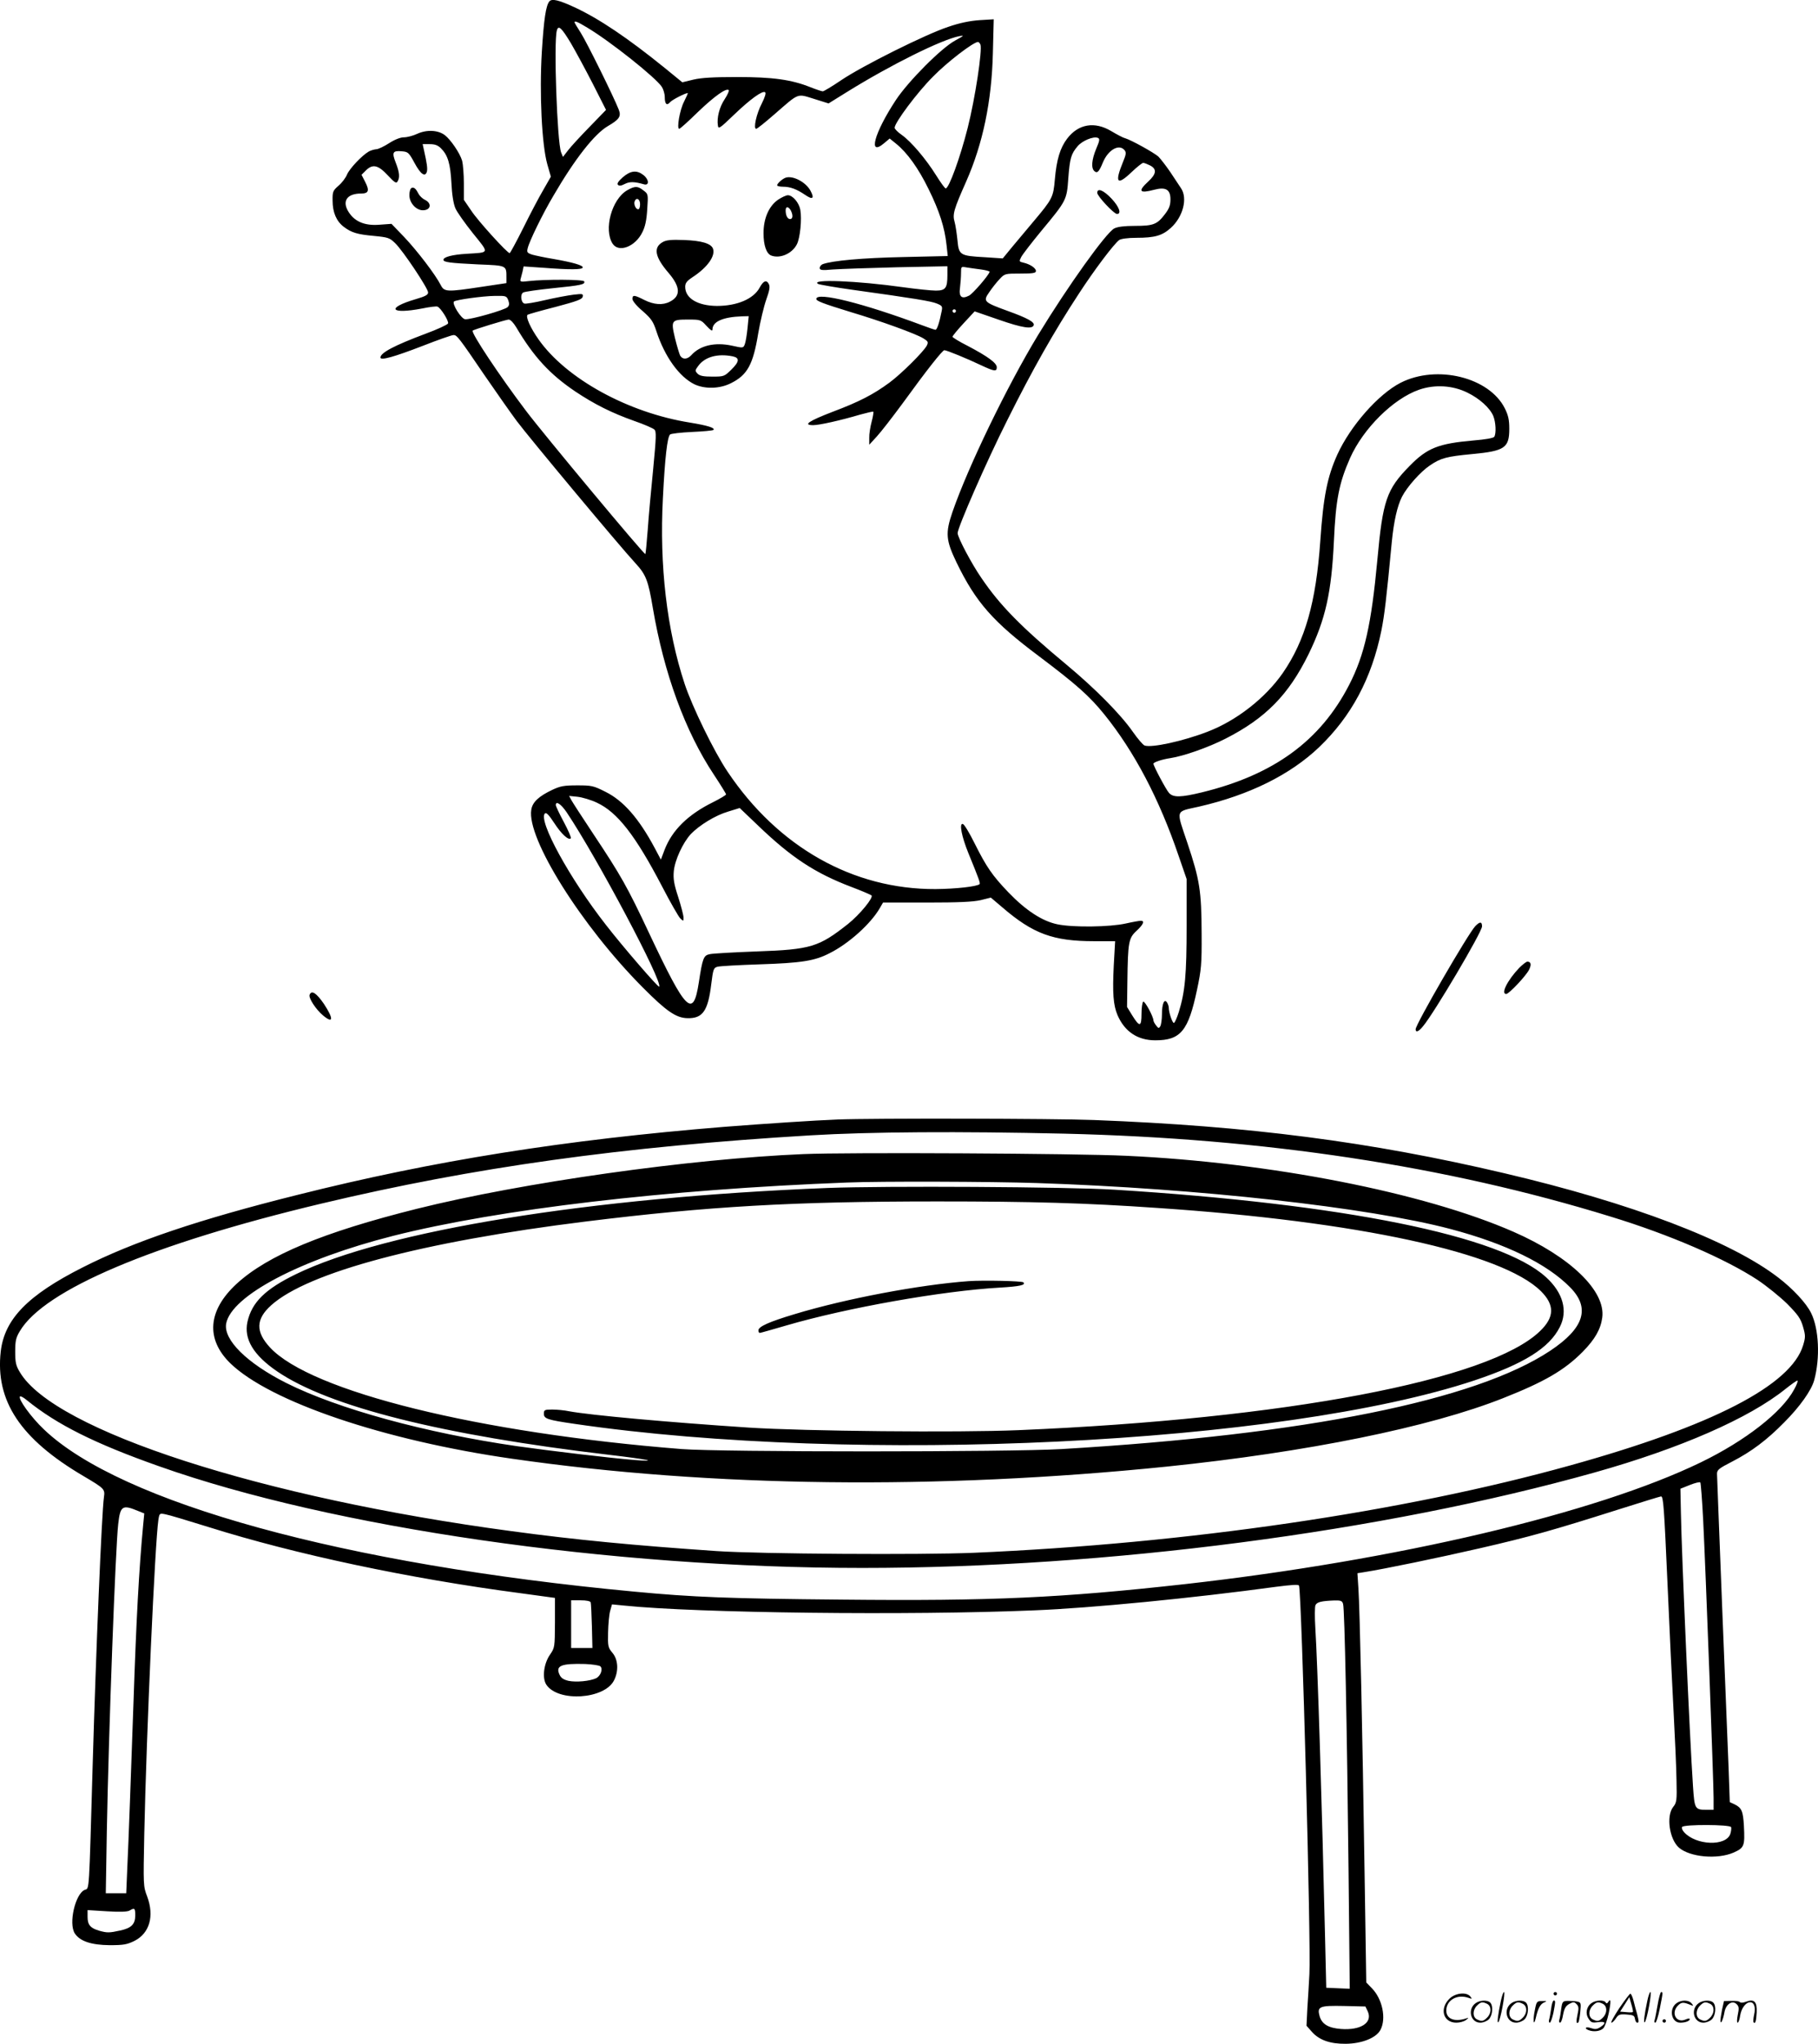 <?xml version="1.0" encoding="UTF-8"?>
<svg xmlns="http://www.w3.org/2000/svg" version="1.0" viewBox="0 0 1067.751 1200.052" preserveAspectRatio="xMidYMid meet">
  <g transform="translate(-0.566,1200.633) scale(0.1,-0.1)" fill="#000000" stroke="none">
    <path d="M3232 11998 c-20 -25 -32 -102 -44 -296 -15 -245 0 -546 32 -660 l21 -73 -44 -77 c-25 -42 -78 -143 -118 -224 -41 -82 -77 -148 -80 -148 -14 0 -187 190 -226 250 l-43 63 0 96 c0 53 -5 113 -10 133 -13 45 -67 124 -102 151 -40 30 -106 33 -161 8 -25 -12 -61 -21 -79 -21 -21 0 -54 -13 -88 -35 -30 -19 -63 -35 -75 -35 -11 -1 -30 -6 -43 -13 -40 -23 -113 -100 -128 -135 -8 -20 -30 -49 -50 -66 -33 -29 -36 -35 -35 -88 0 -68 22 -120 65 -153 46 -35 80 -45 179 -54 82 -8 91 -11 123 -42 46 -44 194 -266 194 -290 0 -14 -17 -23 -72 -39 -177 -52 -151 -91 37 -55 43 9 84 14 90 11 19 -7 68 -85 62 -99 -3 -7 -63 -35 -134 -61 -181 -68 -263 -111 -263 -139 0 -19 81 4 247 68 92 36 174 65 183 64 19 0 32 -16 180 -234 68 -99 153 -220 190 -270 70 -94 607 -738 698 -836 62 -67 75 -102 102 -263 65 -383 190 -725 359 -979 39 -59 71 -111 71 -115 0 -4 -35 -25 -77 -46 -146 -72 -240 -164 -284 -279 l-22 -58 -36 68 c-93 174 -184 278 -289 330 -71 36 -82 38 -166 38 -77 0 -99 -4 -146 -26 -80 -38 -117 -72 -124 -117 -28 -167 294 -681 654 -1043 140 -141 197 -180 264 -181 89 -2 120 43 139 200 11 89 14 96 37 102 14 4 124 10 245 14 246 8 325 20 412 65 113 56 244 174 297 267 l18 31 257 0 c191 0 271 4 316 14 l60 15 66 -56 c182 -157 300 -200 541 -200 l123 0 -8 -142 c-8 -163 -3 -233 22 -292 42 -97 118 -148 222 -148 149 0 194 55 245 297 25 118 28 148 27 330 -1 252 -11 314 -83 530 -68 203 -74 183 67 215 296 68 536 187 706 349 190 182 309 405 366 686 18 91 29 182 61 520 12 121 32 210 60 265 30 58 108 146 163 183 64 44 100 53 247 67 193 18 220 36 220 149 0 52 -6 79 -26 119 -91 183 -399 259 -612 151 -131 -67 -295 -253 -372 -422 -59 -131 -82 -245 -100 -507 -25 -360 -89 -585 -220 -775 -102 -147 -272 -280 -442 -345 -142 -55 -329 -96 -370 -81 -9 3 -40 39 -68 79 -73 105 -224 257 -390 395 -267 222 -390 347 -500 509 -57 82 -140 239 -140 264 0 33 171 424 292 664 147 295 275 521 422 745 88 135 202 287 235 312 10 7 50 13 101 13 109 0 152 13 202 58 72 65 100 174 60 233 -9 14 -38 57 -63 95 -26 38 -58 79 -70 91 -26 23 -159 97 -196 108 -13 3 -48 22 -80 41 -98 59 -194 43 -260 -44 -41 -54 -62 -123 -72 -239 -9 -105 -14 -115 -127 -249 -38 -45 -94 -112 -124 -148 l-55 -67 -105 7 c-146 8 -153 12 -161 99 -4 39 -11 88 -17 109 -13 44 -4 74 68 236 98 222 150 470 157 754 l5 199 -83 -5 c-57 -4 -116 -16 -183 -39 -132 -43 -506 -230 -629 -313 -53 -36 -103 -66 -109 -66 -6 0 -39 11 -72 24 -112 45 -223 60 -431 60 -136 0 -209 -4 -256 -15 l-66 -16 -104 85 c-215 174 -385 289 -530 356 -91 42 -132 52 -147 34z m223 -154 c137 -82 402 -293 438 -348 9 -14 17 -41 17 -60 0 -41 12 -52 31 -30 11 14 90 54 104 54 2 0 -8 -23 -22 -51 -25 -48 -44 -159 -28 -159 5 0 54 44 109 98 97 93 168 144 182 129 3 -3 -7 -27 -24 -53 -31 -46 -47 -109 -40 -155 3 -22 11 -17 93 62 98 94 168 144 184 134 7 -4 0 -28 -19 -66 -32 -61 -51 -149 -33 -149 6 0 54 39 108 86 146 127 130 121 231 90 l86 -27 111 69 c255 158 553 306 657 326 31 6 28 3 -25 -26 -81 -44 -274 -238 -347 -348 -128 -194 -167 -337 -69 -254 l32 27 37 -30 c66 -53 132 -145 192 -268 63 -128 94 -224 105 -328 l7 -64 -263 -6 c-237 -5 -416 -21 -472 -42 -9 -4 -17 -14 -17 -22 0 -13 12 -15 78 -9 42 3 211 9 375 13 l297 6 0 -52 c0 -76 -11 -91 -68 -91 -27 0 -113 9 -193 20 -270 38 -550 49 -498 19 9 -4 99 -20 200 -34 366 -51 464 -67 497 -81 32 -13 34 -17 28 -46 -13 -66 -27 -108 -36 -108 -5 0 -40 12 -77 26 -345 129 -623 199 -623 155 0 -12 39 -27 202 -77 184 -55 381 -127 426 -154 29 -18 31 -22 21 -43 -20 -37 -150 -166 -219 -217 -95 -70 -178 -113 -335 -172 -140 -54 -176 -78 -113 -78 36 0 161 28 276 62 40 11 74 19 77 17 2 -3 -2 -29 -10 -59 -8 -30 -15 -73 -14 -95 l0 -40 44 48 c25 27 93 115 152 195 142 196 234 312 245 312 14 0 133 -49 213 -87 81 -38 95 -40 95 -13 0 25 -54 64 -170 125 -50 25 -90 50 -90 54 0 5 29 40 65 79 l65 70 142 -49 c138 -48 197 -57 205 -32 6 18 -37 42 -154 84 -140 51 -145 56 -107 110 16 24 43 58 60 76 31 33 32 33 123 33 74 0 91 3 91 15 0 17 -34 40 -73 49 -26 6 -27 7 -13 34 8 15 61 84 118 153 148 178 149 181 158 307 9 119 16 144 55 190 27 32 92 59 118 49 13 -5 12 -15 -9 -64 -27 -65 -31 -115 -10 -132 16 -14 27 -3 49 51 31 75 95 111 127 73 11 -13 10 -25 -8 -68 -51 -124 -36 -143 48 -63 32 31 64 56 70 56 6 0 24 -7 40 -15 41 -21 38 -50 -10 -94 -63 -58 -53 -72 34 -49 68 18 96 2 96 -56 0 -35 -7 -54 -33 -88 -45 -59 -67 -68 -175 -68 -63 0 -102 -5 -122 -15 -48 -25 -271 -336 -447 -625 -182 -300 -411 -773 -503 -1039 -43 -125 -39 -167 24 -298 113 -233 214 -348 484 -550 219 -165 296 -233 384 -342 176 -218 322 -495 436 -830 l47 -136 0 -275 c0 -287 -9 -386 -46 -506 -11 -35 -24 -64 -29 -64 -9 0 -30 62 -30 90 0 8 -5 22 -10 30 -16 25 -30 -7 -30 -70 0 -30 -5 -62 -10 -70 -8 -13 -11 -12 -24 5 -9 11 -16 25 -16 30 -1 24 -51 116 -60 110 -5 -3 -10 -36 -10 -71 0 -78 -11 -80 -55 -9 l-30 49 2 150 c3 230 7 254 54 297 40 37 49 59 25 59 -8 0 -48 -7 -88 -16 -93 -21 -309 -24 -401 -5 -89 18 -186 81 -288 187 -95 99 -130 150 -199 288 -30 61 -61 112 -69 114 -23 8 -8 -73 33 -173 61 -149 70 -174 65 -180 -15 -14 -138 -28 -259 -29 -484 -2 -924 246 -1221 689 -79 117 -208 382 -252 515 -105 317 -149 697 -128 1091 12 241 26 358 42 374 5 5 63 12 129 15 65 3 122 8 126 12 11 12 -35 26 -138 43 -364 58 -727 258 -889 488 -48 68 -77 133 -65 145 4 3 77 24 164 46 128 34 157 45 160 60 4 18 -1 18 -54 12 -32 -4 -108 -18 -168 -32 -60 -14 -114 -23 -121 -20 -20 7 -25 55 -6 65 9 5 87 16 173 25 168 17 191 22 185 40 -4 12 -227 13 -325 2 -48 -6 -53 -4 -49 11 3 10 8 31 12 46 l6 29 117 -8 c156 -12 226 -11 230 1 5 13 -58 31 -173 51 -49 8 -105 20 -123 25 -30 10 -33 14 -27 38 10 42 88 202 151 308 125 215 241 363 320 409 67 39 79 57 64 96 -30 77 -189 398 -223 451 -20 31 -37 60 -37 62 0 11 19 3 75 -31z m-96 -92 c28 -48 86 -155 129 -239 l77 -152 -95 -98 c-53 -54 -110 -116 -127 -138 l-31 -40 -11 27 c-23 61 -44 645 -25 715 9 34 27 18 83 -75z m2405 -7 c12 -32 -31 -316 -75 -490 -44 -174 -110 -355 -129 -355 -5 0 -30 35 -57 78 -60 96 -147 198 -201 236 -23 16 -42 35 -42 42 0 30 132 207 225 300 84 86 238 204 265 204 4 0 10 -7 14 -15z m-3168 -610 c40 -40 55 -90 61 -204 3 -67 12 -121 23 -147 9 -22 56 -88 103 -147 98 -122 101 -112 -39 -121 -83 -5 -134 -19 -134 -35 0 -14 36 -19 202 -27 173 -7 168 -5 168 -80 l0 -30 -147 -22 c-204 -31 -218 -30 -239 11 -31 61 -139 202 -214 281 l-75 78 -69 -5 c-93 -8 -155 21 -190 87 -29 57 3 96 80 96 45 0 51 17 24 69 l-21 41 25 25 c40 40 72 33 128 -27 40 -43 51 -50 58 -38 15 23 12 55 -10 111 -24 61 -18 72 36 67 36 -3 41 -7 74 -68 36 -67 63 -86 73 -51 4 18 1 45 -18 129 l-7 32 41 0 c31 0 48 -6 67 -25z m3172 -711 c29 -4 51 -10 50 -14 -9 -25 -98 -127 -120 -139 -44 -23 -62 -8 -54 46 3 25 6 64 6 86 0 39 0 39 33 33 17 -3 56 -8 85 -12z m-2777 -181 c7 -20 6 -30 -4 -40 -17 -17 -220 -75 -250 -71 -23 3 -78 90 -65 104 11 10 167 32 241 33 64 1 68 0 78 -26z m2629 -63 c0 -5 -4 -10 -10 -10 -5 0 -10 5 -10 10 0 6 5 10 10 10 6 0 10 -4 10 -10z m-2582 -96 c103 -174 198 -276 346 -376 114 -76 214 -126 346 -173 58 -20 111 -43 119 -51 12 -11 11 -43 -7 -231 -12 -120 -27 -281 -32 -357 -6 -77 -12 -141 -14 -143 -6 -6 -596 702 -701 841 -155 205 -325 460 -313 471 7 7 195 64 211 65 11 0 28 -18 45 -46z m5586 -383 c72 -35 132 -90 152 -137 15 -37 18 -102 6 -122 -5 -8 -51 -16 -123 -22 -205 -18 -271 -44 -373 -148 -137 -139 -159 -203 -191 -555 -35 -376 -75 -556 -165 -731 -169 -329 -443 -529 -865 -632 -124 -30 -168 -31 -193 -4 -17 18 -92 159 -92 172 0 9 52 26 100 33 78 12 223 63 323 114 236 120 371 258 488 496 100 205 135 363 149 665 11 242 30 340 95 487 77 173 253 348 405 401 92 32 197 26 284 -17z m-5112 -2408 c120 -56 226 -192 383 -493 47 -91 95 -174 105 -185 20 -19 20 -19 20 4 0 13 -14 67 -31 120 -25 76 -30 108 -26 152 6 65 53 167 100 218 50 52 144 110 219 132 l68 21 110 -105 c193 -185 332 -277 545 -358 61 -23 114 -46 119 -50 14 -12 -69 -113 -138 -168 -171 -135 -218 -150 -534 -161 -134 -5 -259 -12 -277 -16 -37 -7 -43 -22 -65 -166 -33 -214 -74 -173 -291 287 -129 275 -168 343 -329 585 -64 96 -122 186 -129 199 l-13 24 49 -5 c28 -3 79 -18 115 -35z m-179 -55 c178 -265 568 -1000 544 -1025 -6 -5 -212 233 -312 362 -213 272 -400 614 -359 655 8 8 24 -9 54 -55 43 -66 84 -104 98 -91 4 4 -15 47 -41 96 -26 48 -47 93 -47 99 0 27 30 7 63 -41z M3664 10966 c-27 -24 -36 -38 -29 -45 7 -7 19 -6 40 5 29 15 57 14 113 -2 32 -9 30 29 -4 55 -39 30 -74 26 -120 -13z M4620 10963 c-20 -7 -50 -34 -50 -45 0 -4 15 -8 34 -8 43 0 80 -14 129 -47 46 -32 58 -23 32 25 -28 50 -103 89 -145 75z M3689 10889 c-91 -53 -139 -231 -85 -314 36 -54 133 -17 174 67 17 33 25 71 29 135 6 89 6 90 -22 111 -34 27 -50 27 -96 1z m76 -82 c0 -15 -4 -28 -9 -29 -14 -5 -30 28 -23 46 10 26 32 14 32 -17z M6450 10874 c0 -19 98 -124 116 -124 28 0 13 42 -32 90 -46 49 -84 65 -84 34z M4576 10834 c-54 -37 -86 -109 -86 -197 0 -71 17 -120 45 -131 52 -20 123 11 151 66 19 37 30 148 20 203 -8 42 -45 85 -73 85 -10 0 -36 -12 -57 -26z m74 -63 c14 -27 13 -51 -4 -51 -15 0 -26 21 -26 51 0 25 16 24 30 0z M3898 10585 c-57 -32 -46 -88 35 -182 69 -81 72 -135 7 -168 -42 -22 -94 -18 -150 10 -59 30 -70 31 -70 6 0 -11 25 -42 60 -71 51 -45 62 -61 81 -119 49 -150 134 -267 223 -311 62 -29 148 -27 214 6 97 48 131 109 161 294 12 69 33 157 47 197 20 56 23 76 15 92 -14 26 -32 19 -54 -22 -36 -66 -132 -107 -251 -107 -113 1 -186 45 -186 112 0 22 9 34 42 56 89 58 137 126 121 169 -12 30 -67 46 -168 50 -77 3 -106 0 -127 -12z m498 -506 c-4 -39 -11 -82 -16 -94 -9 -23 -9 -23 -77 -8 -99 21 -186 1 -237 -56 -24 -26 -52 -27 -66 -2 -5 11 -19 57 -30 102 -25 105 -21 109 77 109 73 0 75 -1 108 -37 24 -26 35 -33 35 -22 0 47 61 74 174 78 l39 1 -7 -71z m-87 -165 c42 -9 40 -31 -9 -79 -40 -39 -43 -40 -110 -40 -52 0 -74 4 -87 17 -16 17 -16 19 3 45 39 54 114 75 203 57z M2423 10903 c-7 -3 -13 -21 -13 -42 0 -49 44 -94 86 -89 41 4 45 41 7 60 -15 7 -33 24 -39 36 -16 31 -26 40 -41 35z M8670 6568 c-43 -46 -350 -576 -350 -605 0 -21 17 -15 43 17 65 77 347 554 347 587 0 29 -13 29 -40 1z M8928 6323 c-70 -74 -109 -153 -76 -153 16 0 115 105 134 142 15 30 12 48 -10 48 -6 0 -28 -17 -48 -37z M1824 6165 c-7 -18 36 -85 79 -121 61 -51 63 -20 5 68 -44 64 -73 83 -84 53z M4925 5433 c-133 -5 -421 -24 -665 -43 -937 -76 -1706 -198 -2509 -400 -577 -144 -962 -274 -1261 -426 -322 -163 -458 -303 -480 -493 -33 -290 116 -514 485 -731 125 -74 128 -77 121 -125 -13 -92 -47 -911 -66 -1570 -22 -766 -19 -725 -46 -735 -56 -22 -97 -198 -59 -256 30 -46 97 -68 205 -69 82 0 102 4 145 25 89 45 118 145 75 261 -23 60 -23 64 -17 367 13 604 63 1711 83 1845 6 38 7 39 41 32 19 -3 135 -38 257 -76 506 -159 1173 -301 1826 -387 l205 -28 0 -145 c-1 -145 -1 -147 -29 -188 -37 -53 -47 -137 -22 -176 68 -104 342 -87 398 25 28 55 24 122 -9 161 -26 31 -28 39 -26 120 1 47 6 104 12 126 l11 39 72 -7 c423 -44 1677 -59 2408 -28 332 13 934 72 1418 138 94 12 135 15 137 7 16 -53 71 -2111 61 -2281 -3 -55 -8 -146 -12 -201 l-5 -102 31 -35 c43 -49 107 -72 200 -71 95 1 180 35 204 83 34 66 11 179 -50 242 l-34 35 -10 645 c-12 816 -28 1547 -36 1666 l-6 92 38 6 c122 19 444 86 679 140 300 69 434 107 806 225 139 44 256 80 260 80 14 0 18 -55 39 -530 11 -256 27 -586 35 -735 8 -148 16 -329 17 -400 3 -122 1 -133 -20 -159 -41 -53 -22 -188 34 -238 64 -56 226 -71 322 -29 62 28 66 38 60 156 -5 88 -13 107 -57 128 l-26 12 -7 200 c-5 110 -21 538 -38 951 -16 414 -30 763 -30 777 0 23 12 32 90 72 112 58 203 126 305 230 91 91 160 188 176 248 35 129 28 300 -18 393 -28 58 -106 142 -192 208 -281 217 -865 439 -1612 614 -786 185 -1497 277 -2409 312 -230 9 -1306 11 -1505 3z m1330 -83 c1179 -28 2243 -189 3210 -487 347 -106 675 -248 865 -373 52 -35 129 -97 172 -139 64 -65 79 -86 93 -134 15 -52 15 -62 1 -109 -70 -235 -533 -474 -1368 -706 -984 -274 -2248 -459 -3503 -513 -309 -13 -1258 -7 -1510 10 -482 33 -829 66 -1205 117 -1465 196 -2687 591 -2888 934 -23 38 -27 57 -27 120 0 63 4 82 27 120 143 243 780 513 1770 749 898 214 1769 335 2873 401 350 21 875 24 1490 10z m4288 -1502 c-71 -133 -286 -301 -548 -428 -617 -299 -1785 -575 -3030 -715 -728 -81 -1133 -100 -2015 -91 -661 6 -873 14 -1220 47 -1699 159 -3016 521 -3467 953 -74 70 -153 179 -140 193 4 3 21 -6 39 -21 177 -144 401 -256 778 -389 1018 -361 2652 -597 4130 -597 1436 0 3060 212 4303 561 501 141 904 317 1118 489 34 27 66 50 71 50 5 0 -3 -24 -19 -52z m-534 -773 c14 -278 61 -1534 61 -1626 l0 -69 -42 0 c-68 0 -70 5 -79 137 -20 296 -66 1348 -71 1603 l-3 145 55 22 c30 12 58 19 62 15 3 -4 11 -106 17 -227z m-9191 59 l35 -14 -7 -73 c-24 -254 -40 -553 -56 -1027 -15 -430 -29 -821 -37 -988 l-6 -142 -60 0 -60 0 6 363 c11 591 51 1670 67 1805 12 108 25 115 118 76z m2657 -536 c2 -7 5 -70 7 -141 l3 -127 -62 0 -63 0 0 140 0 140 55 0 c36 0 57 -5 60 -12z m4419 -10 c9 -31 23 -729 32 -1571 l7 -688 -69 3 -69 3 -7 295 c-18 778 -44 1609 -57 1815 -4 66 -4 128 1 137 9 18 35 24 109 27 40 1 48 -2 53 -21z m-4362 -366 c16 -16 1 -57 -26 -70 -38 -17 -116 -24 -161 -15 -29 7 -44 16 -53 36 -25 53 9 67 151 63 43 -2 83 -8 89 -14z m6641 -944 c2 -7 0 -25 -5 -40 -26 -74 -201 -67 -271 10 -11 12 -16 26 -12 31 10 16 282 15 288 -1z m-9373 -518 c0 -52 -23 -75 -89 -89 -64 -14 -76 -14 -123 -1 -51 15 -68 34 -68 81 l0 40 113 -7 c77 -5 120 -3 133 4 30 18 34 15 34 -28z m7238 -562 c32 -67 -39 -114 -157 -105 -74 6 -111 28 -125 75 -16 57 -1 63 143 60 l126 -3 13 -27z M4725 5230 c-670 -28 -1652 -167 -2270 -321 -552 -138 -877 -273 -1060 -441 -169 -156 -182 -324 -37 -466 233 -226 902 -453 1657 -561 1168 -168 2499 -183 3843 -46 825 85 1545 231 1976 402 243 96 360 164 467 272 72 73 106 133 115 201 21 156 -188 358 -522 504 -525 230 -1427 407 -2274 446 -294 14 -1638 21 -1895 10z m1370 -170 c945 -31 1950 -143 2430 -270 325 -86 567 -204 703 -343 119 -121 82 -239 -118 -372 -440 -292 -1433 -492 -2870 -577 -303 -18 -2001 -18 -2230 0 -1191 94 -2180 338 -2419 597 -85 92 -83 166 7 247 215 194 887 373 1847 492 720 89 1216 118 2065 118 557 0 871 -9 1290 -38 1181 -79 2028 -263 2256 -489 81 -81 80 -152 -5 -234 -298 -289 -1496 -516 -3064 -582 -358 -15 -1255 -6 -1582 15 -484 32 -932 73 -1057 96 -28 6 -73 10 -99 10 -45 0 -49 -2 -49 -25 0 -29 22 -36 180 -59 1654 -242 4158 -120 5285 255 290 97 440 190 502 314 48 94 19 201 -81 292 -266 244 -1187 430 -2536 514 -273 17 -1351 23 -1685 10 -1393 -55 -2595 -250 -3121 -506 -181 -88 -259 -165 -285 -280 -22 -101 35 -196 176 -292 305 -207 967 -373 1950 -489 222 -26 301 -42 145 -30 -138 11 -498 54 -688 81 -538 78 -1052 219 -1355 371 -232 117 -370 254 -353 349 31 164 437 377 981 515 623 157 1601 272 2665 313 196 8 846 6 1115 -3z M5695 4484 c-288 -21 -723 -103 -1023 -194 -150 -45 -212 -73 -212 -95 0 -8 3 -15 8 -15 4 0 75 20 157 44 356 104 917 203 1252 222 119 7 155 15 139 31 -8 8 -233 13 -321 7z M8821 260 c-18 -85 -24 -135 -15 -127 12 11 43 177 33 177 -4 0 -12 -22 -18 -50z M9130 300 c0 -5 5 -10 10 -10 6 0 10 5 10 10 0 6 -4 10 -10 10 -5 0 -10 -4 -10 -10z M9681 260 c-18 -85 -24 -135 -15 -127 12 11 43 177 33 177 -4 0 -12 -22 -18 -50z M9741 233 c-7 -42 -15 -82 -18 -90 -3 -7 -1 -13 5 -13 5 0 17 37 26 83 19 95 19 97 8 97 -4 0 -14 -34 -21 -77z M8521 273 c-63 -59 -40 -143 38 -143 20 0 46 7 57 16 18 14 18 15 -6 7 -64 -19 -110 0 -110 48 0 61 63 98 130 75 22 -8 23 -7 11 8 -22 27 -85 21 -120 -11z M9516 215 c-31 -47 -52 -85 -46 -85 5 0 17 11 26 25 15 23 23 26 63 23 39 -3 46 -6 49 -25 2 -13 8 -23 13 -23 11 0 11 6 0 50 -6 19 -15 54 -21 78 -6 23 -14 42 -19 42 -4 0 -33 -38 -65 -85z m80 -22 c-2 -3 -20 -3 -40 -1 l-35 3 27 42 27 43 12 -42 c7 -23 11 -43 9 -45z M8673 245 c-50 -35 -31 -115 27 -115 17 0 39 9 50 20 22 22 27 79 8 98 -16 16 -59 15 -85 -3z m68 -5 c25 -14 25 -54 -1 -80 -23 -23 -33 -24 -61 -10 -25 14 -25 54 1 80 23 23 33 24 61 10z M8883 245 c-50 -35 -31 -115 27 -115 17 0 39 9 50 20 22 22 27 79 8 98 -16 16 -59 15 -85 -3z m68 -5 c25 -14 25 -54 -1 -80 -23 -23 -33 -24 -61 -10 -25 14 -25 54 1 80 23 23 33 24 61 10z M9020 203 c-12 -56 -8 -100 5 -48 13 57 26 83 48 93 20 9 19 10 -10 9 -31 0 -33 -2 -43 -54z M9116 213 c-4 -27 -9 -56 -12 -65 -3 -10 -1 -18 4 -18 5 0 14 26 21 57 13 68 13 73 2 73 -5 0 -12 -21 -15 -47z M9175 211 c-3 -25 -8 -54 -11 -63 -3 -10 -1 -18 4 -18 6 0 14 21 18 47 7 36 15 51 36 63 25 13 29 13 43 -1 13 -13 14 -24 6 -60 -9 -41 -8 -59 5 -47 3 3 8 31 11 61 5 53 4 56 -18 61 -13 3 -38 4 -56 4 -29 -1 -32 -4 -38 -47z M9353 245 c-30 -21 -38 -62 -17 -92 14 -22 21 -25 55 -20 45 6 50 -5 14 -29 -20 -13 -31 -14 -55 -6 -30 11 -44 -1 -14 -12 30 -12 71 -6 87 12 9 10 23 49 31 87 14 68 13 93 -3 66 -6 -9 -11 -10 -15 -2 -10 16 -58 14 -83 -4z m68 -5 c25 -14 25 -54 -1 -80 -23 -23 -33 -24 -61 -10 -25 14 -25 54 1 80 23 23 33 24 61 10z M9853 245 c-47 -33 -32 -115 21 -115 31 0 56 10 56 21 0 5 -11 4 -24 -2 -55 -25 -89 38 -45 82 20 20 31 21 74 3 18 -7 18 -6 6 9 -17 21 -59 22 -88 2z M9983 245 c-50 -35 -31 -115 27 -115 17 0 39 9 50 20 22 22 27 79 8 98 -16 16 -59 15 -85 -3z m68 -5 c25 -14 25 -54 -1 -80 -23 -23 -33 -24 -61 -10 -25 14 -25 54 1 80 23 23 33 24 61 10z M10120 208 c-5 -27 -10 -57 -10 -66 1 -27 16 5 24 51 9 47 47 71 72 45 13 -13 14 -24 6 -62 -5 -25 -6 -46 -1 -46 5 0 12 19 15 42 7 43 33 78 59 78 23 0 33 -29 23 -73 -5 -22 -6 -42 -3 -45 10 -11 15 6 18 58 3 64 -15 81 -63 63 -18 -7 -32 -7 -36 -2 -3 5 -25 8 -49 7 l-44 -1 -11 -49z M9770 140 c0 -5 5 -10 10 -10 6 0 10 5 10 10 0 6 -4 10 -10 10 -5 0 -10 -4 -10 -10z"></path>
  </g>
</svg>
